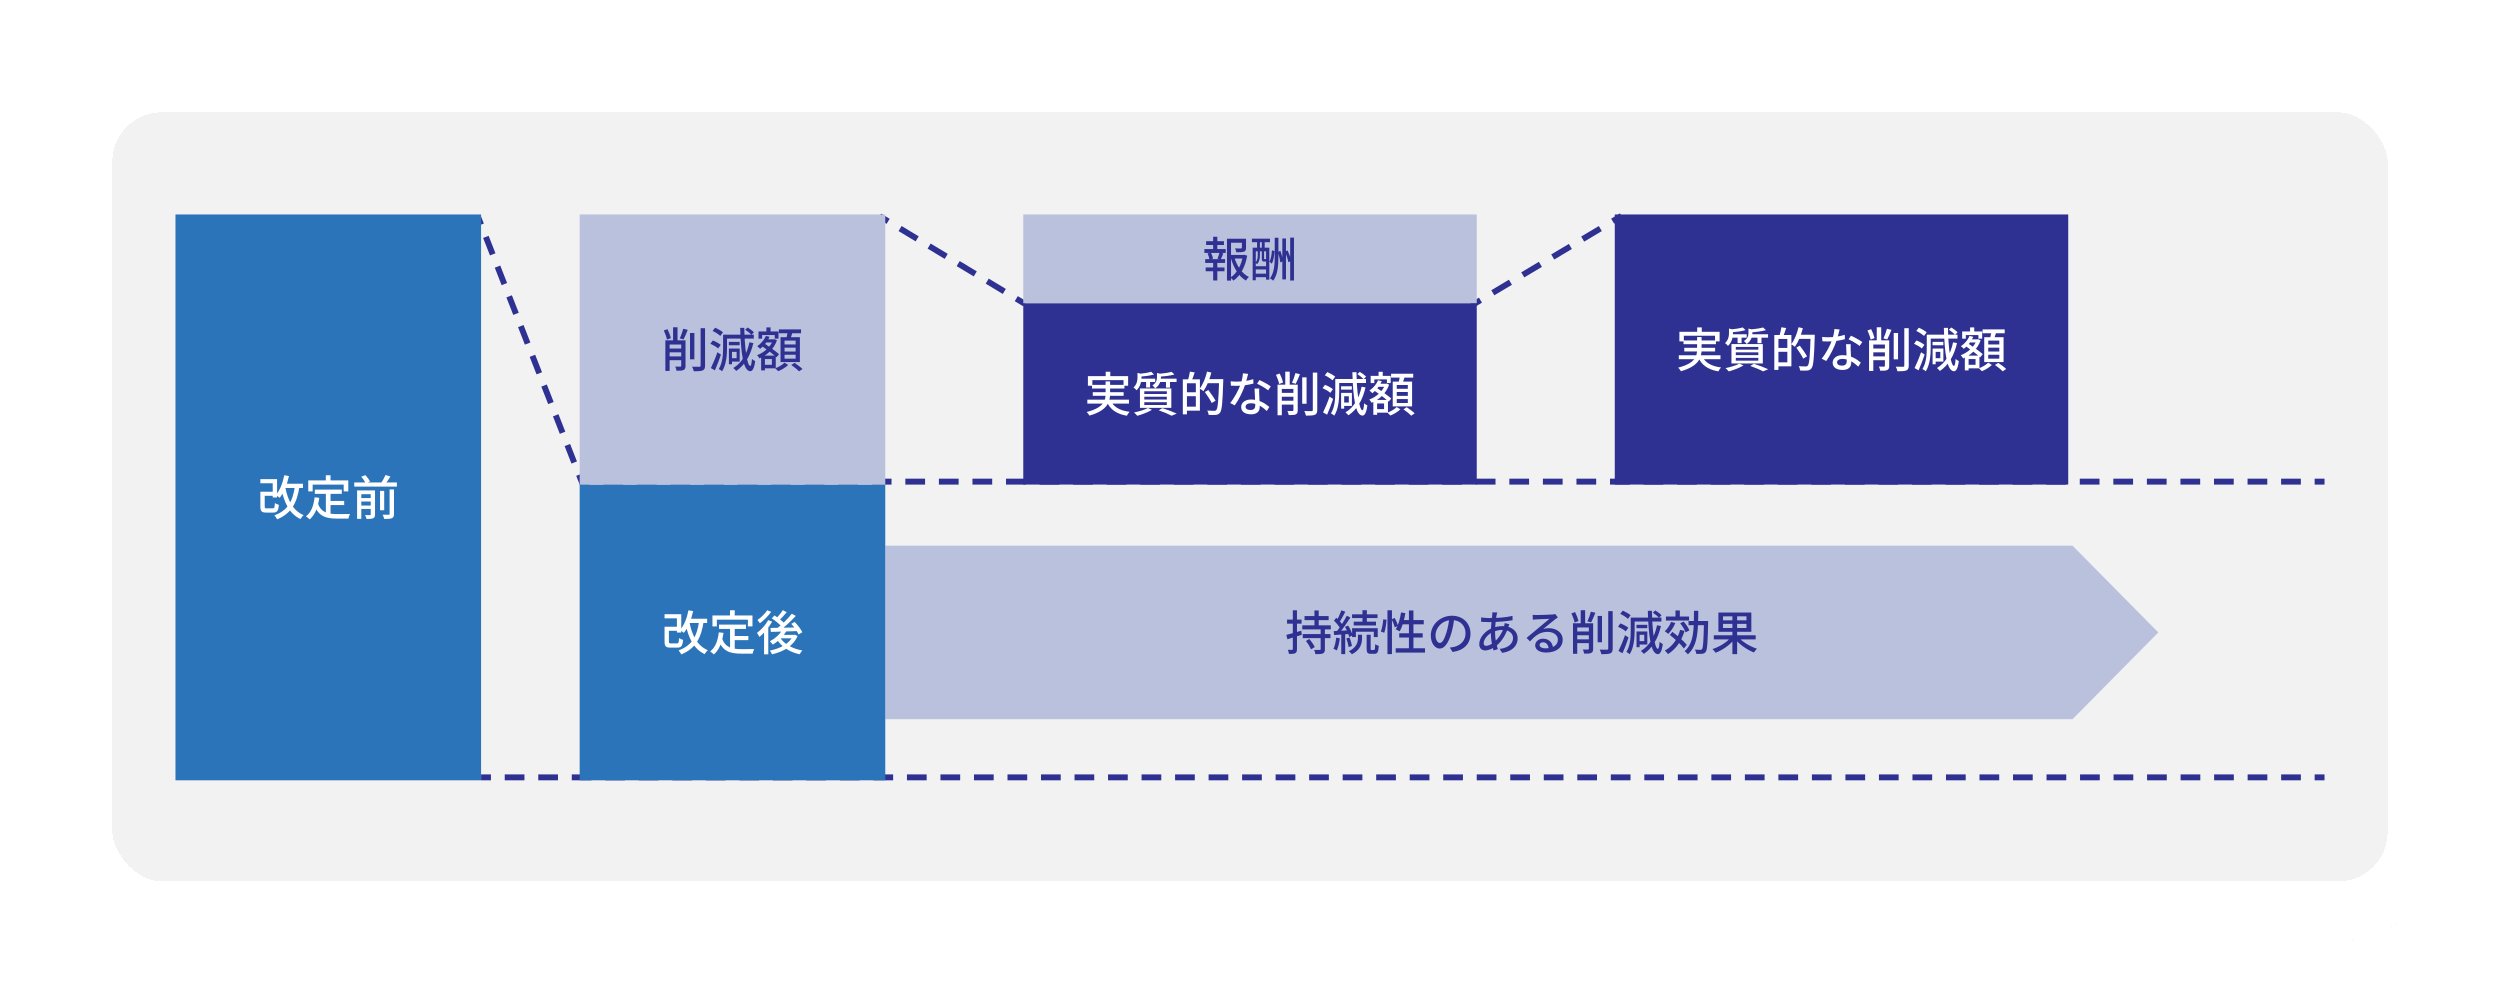 <?xml version="1.0" encoding="UTF-8"?> <svg xmlns="http://www.w3.org/2000/svg" width="1268" height="504" viewBox="0 0 1268 504" fill="none"><g filter="url(#filter0_d_2408_1590)"><rect x="27" y="27" width="1214" height="450" rx="55" fill="#F2F2F2" shape-rendering="crispEdges"></rect><rect x="42" y="42" width="1184" height="420" rx="40" stroke="white" stroke-width="30" shape-rendering="crispEdges"></rect><rect x="42" y="42" width="1184" height="420" rx="40" stroke="white" stroke-width="30" shape-rendering="crispEdges"></rect><path d="M1051.2 276.774H449.004V364.774H1051.2L1094.69 320.774L1051.2 276.774Z" fill="#BAC1DD"></path><path fill-rule="evenodd" clip-rule="evenodd" d="M249 395.774H244V392.774H249V395.774ZM266 395.774H256V392.774H266V395.774ZM283 395.774H273V392.774H283V395.774ZM300 395.774H290V392.774H300V395.774ZM317 395.774H307V392.774H317V395.774ZM334 395.774H324V392.774H334V395.774ZM351 395.774H341V392.774H351V395.774ZM368 395.774H358V392.774H368V395.774ZM385 395.774H375V392.774H385V395.774ZM402 395.774H392V392.774H402V395.774ZM419 395.774H409V392.774H419V395.774ZM436 395.774H426V392.774H436V395.774ZM453 395.774H443V392.774H453V395.774ZM470 395.774H460V392.774H470V395.774ZM487 395.774H477V392.774H487V395.774ZM504 395.774H494V392.774H504V395.774ZM521 395.774H511V392.774H521V395.774ZM538 395.774H528V392.774H538V395.774ZM555 395.774H545V392.774H555V395.774ZM572 395.774H562V392.774H572V395.774ZM589 395.774H579V392.774H589V395.774ZM606 395.774H596V392.774H606V395.774ZM623 395.774H613V392.774H623V395.774ZM640 395.774H630V392.774H640V395.774ZM657 395.774H647V392.774H657V395.774ZM674 395.774H664V392.774H674V395.774ZM691 395.774H681V392.774H691V395.774ZM708 395.774H698V392.774H708V395.774ZM725 395.774H715V392.774H725V395.774ZM742 395.774H732V392.774H742V395.774ZM759 395.774H749V392.774H759V395.774ZM776 395.774H766V392.774H776V395.774ZM793 395.774H783V392.774H793V395.774ZM810 395.774H800V392.774H810V395.774ZM827 395.774H817V392.774H827V395.774ZM844 395.774H834V392.774H844V395.774ZM861 395.774H851V392.774H861V395.774ZM878 395.774H868V392.774H878V395.774ZM895 395.774H885V392.774H895V395.774ZM912 395.774H902V392.774H912V395.774ZM929 395.774H919V392.774H929V395.774ZM946 395.774H936V392.774H946V395.774ZM963 395.774H953V392.774H963V395.774ZM980 395.774H970V392.774H980V395.774ZM997 395.774H987V392.774H997V395.774ZM1014 395.774H1004V392.774H1014V395.774ZM1031 395.774H1021V392.774H1031V395.774ZM1048 395.774H1038V392.774H1048V395.774ZM1065 395.774H1055V392.774H1065V395.774ZM1082 395.774H1072V392.774H1082V395.774ZM1099 395.774H1089V392.774H1099V395.774ZM1116 395.774H1106V392.774H1116V395.774ZM1133 395.774H1123V392.774H1133V395.774ZM1150 395.774H1140V392.774H1150V395.774ZM1167 395.774H1157V392.774H1167V395.774ZM1179 395.774H1174V392.774H1179V395.774Z" fill="#2E3192"></path><path fill-rule="evenodd" clip-rule="evenodd" d="M299.01 245.774H294.004V242.774H299.01V245.774ZM316.029 245.774H306.017V242.774H316.029V245.774ZM333.048 245.774H323.037V242.774H333.048V245.774ZM350.067 245.774H340.056V242.774H350.067V245.774ZM367.086 245.774H357.075V242.774H367.086L367.086 245.774ZM384.105 245.774H374.094V242.774H384.105V245.774ZM401.124 245.774H391.113V242.774H401.124V245.774ZM418.144 245.774H408.132L408.132 242.774H418.144V245.774ZM435.163 245.774H425.152V242.774H435.163V245.774ZM452.182 245.774H442.171V242.774H452.182L452.182 245.774ZM469.201 245.774H459.19V242.774H469.201V245.774ZM486.22 245.774H476.209L476.209 242.774H486.22V245.774ZM503.239 245.774H493.228V242.774H503.239V245.774ZM520.259 245.774H510.247V242.774H520.259L520.259 245.774ZM537.278 245.774H527.266V242.774H537.278L537.278 245.774ZM554.297 245.774H544.286L544.286 242.774H554.297V245.774ZM571.316 245.774H561.305V242.774H571.316V245.774ZM588.335 245.774H578.324V242.774H588.335V245.774ZM605.354 245.774H595.343V242.774H605.354V245.774ZM622.373 245.774H612.362V242.774H622.373L622.373 245.774ZM639.393 245.774H629.381V242.774H639.393V245.774ZM656.412 245.774H646.4V242.774H656.412V245.774ZM673.431 245.774H663.419L663.42 242.774H673.431V245.774ZM690.45 245.774H680.439V242.774H690.45L690.45 245.774ZM707.469 245.774H697.458V242.774H707.469V245.774ZM724.488 245.774H714.477V242.774H724.488V245.774ZM741.507 245.774L731.496 245.774L731.496 242.774L741.507 242.774V245.774ZM758.526 245.774H748.515V242.774H758.526L758.526 245.774ZM775.546 245.774H765.534V242.774H775.546L775.546 245.774ZM792.565 245.774H782.553L782.553 242.774H792.565V245.774ZM809.584 245.774H799.573L799.573 242.774H809.584V245.774ZM826.603 245.774H816.592V242.774H826.603V245.774ZM843.622 245.774H833.611V242.774H843.622V245.774ZM860.641 245.774H850.63V242.774H860.641V245.774ZM877.661 245.774H867.649V242.774H877.661V245.774ZM894.68 245.774H884.668V242.774H894.68V245.774ZM911.699 245.774L901.688 245.774V242.774L911.699 242.774V245.774ZM928.718 245.774H918.707V242.774H928.718V245.774ZM945.737 245.774H935.726V242.774H945.737V245.774ZM962.756 245.774H952.745V242.774H962.756V245.774ZM979.776 245.774H969.764V242.774H979.776V245.774ZM996.795 245.774H986.783V242.774H996.795V245.774ZM1013.81 245.774H1003.8V242.774H1013.81V245.774ZM1030.83 245.774H1020.82V242.774H1030.83V245.774ZM1047.85 245.774H1037.84V242.774H1047.85V245.774ZM1064.87 245.774H1054.86V242.774H1064.87V245.774ZM1081.89 245.774H1071.88V242.774H1081.89V245.774ZM1098.91 245.774H1088.9V242.774H1098.91V245.774ZM1115.93 245.774H1105.92V242.774H1115.93V245.774ZM1132.95 245.774H1122.94L1122.94 242.774H1132.95V245.774ZM1149.97 245.774H1139.96V242.774H1149.97V245.774ZM1166.99 245.774H1156.97L1156.98 242.774H1166.99V245.774ZM1179 245.774H1173.99V242.774H1179V245.774Z" fill="#2E3192"></path><path fill-rule="evenodd" clip-rule="evenodd" d="M242.604 114.478L240.867 110.042L243.661 108.948L245.397 113.384L242.604 114.478ZM248.508 129.559L245.035 120.688L247.828 119.594L251.301 128.465L248.508 129.559ZM254.412 144.64L250.939 135.769L253.732 134.675L257.205 143.547L254.412 144.64ZM260.316 159.722L256.843 150.85L259.636 149.757L263.109 158.628L260.316 159.722ZM266.22 174.803L262.747 165.932L265.541 164.838L269.014 173.709L266.22 174.803ZM272.124 189.884L268.651 181.013L271.445 179.919L274.918 188.791L272.124 189.884ZM278.028 204.966L274.555 196.094L277.349 195.001L280.822 203.872L278.028 204.966ZM283.932 220.047L280.459 211.176L283.253 210.082L286.726 218.953L283.932 220.047ZM289.836 235.128L286.363 226.257L289.157 225.163L292.63 234.035L289.836 235.128ZM294.004 245.774L292.267 241.338L295.061 240.244L296.797 244.68L294.004 245.774Z" fill="#2E3192"></path><path fill-rule="evenodd" clip-rule="evenodd" d="M449.682 113.544L445.35 110.93L446.899 108.361L451.232 110.975L449.682 113.544ZM464.414 122.432L455.748 117.204L457.298 114.635L465.964 119.863L464.414 122.432ZM479.146 131.32L470.48 126.092L472.03 123.523L480.695 128.751L479.146 131.32ZM493.877 140.208L485.212 134.979L486.761 132.411L495.427 137.639L493.877 140.208ZM508.609 149.095L499.943 143.867L501.493 141.299L510.159 146.527L508.609 149.095ZM519.008 155.369L514.675 152.755L516.225 150.186L520.558 152.801L519.008 155.369Z" fill="#2E3192"></path><path fill-rule="evenodd" clip-rule="evenodd" d="M751.657 153.518L747.187 156.188L745.648 153.612L750.119 150.942L751.657 153.518ZM766.856 144.441L757.915 149.78L756.377 147.205L765.318 141.865L766.856 144.441ZM782.055 135.364L773.114 140.703L771.576 138.127L780.516 132.788L782.055 135.364ZM797.254 126.286L788.313 131.626L786.775 129.05L795.715 123.711L797.254 126.286ZM812.453 117.209L803.512 122.549L801.974 119.973L810.914 114.634L812.453 117.209ZM823.181 110.802L818.711 113.472L817.173 110.896L821.643 108.226L823.181 110.802Z" fill="#2E3192"></path><path d="M869.242 322.214H890.482V324.302H869.242V322.214ZM878.674 311.414H881.074V331.79H878.674V311.414ZM877.954 323.174L879.85 323.99C877.594 327.038 873.73 329.726 870.13 331.07C869.77 330.518 869.074 329.678 868.57 329.198C872.122 328.07 875.986 325.694 877.954 323.174ZM881.602 323.054C883.642 325.526 887.626 327.902 891.13 329.03C890.626 329.51 889.93 330.374 889.594 330.95C886.066 329.558 882.13 326.822 879.826 323.87L881.602 323.054ZM873.922 316.43V318.518H885.802V316.43H873.922ZM873.922 312.59V314.63H885.802V312.59H873.922ZM871.57 310.67H888.274V320.438H871.57V310.67Z" fill="#2E3192"></path><path d="M844.954 312.71H856.69V314.75H844.954V312.71ZM849.802 309.614H852.01V313.526H849.802V309.614ZM847.57 315.446L849.73 315.998C848.89 318.062 847.522 320.174 846.13 321.518C845.746 321.158 844.882 320.486 844.378 320.174C845.698 318.998 846.898 317.222 847.57 315.446ZM852.154 319.478L854.41 319.958C852.85 325.262 849.994 329.27 845.986 331.766C845.674 331.31 844.906 330.374 844.426 329.966C848.29 327.83 850.882 324.206 852.154 319.478ZM852.178 316.118L853.93 315.23C855.13 316.598 856.378 318.446 856.858 319.718L854.962 320.726C854.506 319.478 853.306 317.534 852.178 316.118ZM846.946 322.046L848.242 320.486C850.834 322.406 854.074 325.166 855.514 327.062L854.074 328.934C852.682 326.966 849.538 324.062 846.946 322.046ZM856.426 314.966H865.114V317.102H856.426V314.966ZM864.25 314.966H866.362C866.362 314.966 866.362 315.734 866.362 316.022C866.146 326.078 865.93 329.51 865.162 330.566C864.682 331.262 864.178 331.502 863.41 331.598C862.69 331.694 861.49 331.67 860.338 331.646C860.29 330.998 860.05 330.11 859.69 329.486C860.866 329.582 861.922 329.606 862.402 329.606C862.786 329.606 863.026 329.534 863.266 329.222C863.818 328.502 864.058 325.046 864.25 315.446V314.966ZM859.186 309.806H861.37C861.322 319.142 861.274 327.35 856.09 331.886C855.73 331.358 854.986 330.614 854.434 330.278C859.282 326.174 859.162 318.59 859.186 309.806Z" fill="#2E3192"></path><path d="M838.306 310.742L839.53 309.614C840.682 310.262 842.05 311.294 842.722 312.062L841.426 313.334C840.802 312.566 839.458 311.486 838.306 310.742ZM830.962 320.27H835.522V326.894H830.962V325.166H833.962V321.974H830.962V320.27ZM840.442 317.126L842.434 317.51C840.946 323.942 838.162 328.67 833.77 331.646C833.458 331.262 832.69 330.518 832.258 330.158C836.602 327.542 839.194 323.078 840.442 317.126ZM827.098 313.238H829.09V319.814C829.09 323.366 828.754 328.454 826.594 331.814C826.234 331.454 825.346 330.878 824.89 330.662C826.906 327.518 827.098 323.078 827.098 319.814V313.238ZM828.322 313.238H842.674V315.254H828.322V313.238ZM830.026 316.91H835.498V318.614H830.026V316.91ZM830.05 320.27H831.61V328.262H830.05V320.27ZM821.77 311.342L823.066 309.71C824.434 310.31 826.186 311.27 827.05 312.062L825.682 313.886C824.866 313.094 823.186 312.014 821.77 311.342ZM820.642 317.846L821.89 316.19C823.282 316.718 825.034 317.654 825.898 318.398L824.578 320.246C823.762 319.478 822.034 318.47 820.642 317.846ZM820.906 330.182C821.866 328.238 823.234 325.022 824.194 322.166L826.018 323.342C825.13 325.982 823.978 328.982 822.946 331.334L820.906 330.182ZM835.762 309.782H837.85C837.994 319.958 839.242 329.03 840.898 329.102C841.306 329.126 841.57 327.83 841.738 325.502C842.098 325.958 842.986 326.486 843.37 326.654C842.842 330.782 841.81 331.79 840.898 331.79C837.226 331.694 836.098 322.286 835.762 309.782Z" fill="#2E3192"></path><path d="M810.322 312.398H812.53V325.766H810.322V312.398ZM815.698 309.974H817.954V328.91C817.954 330.35 817.594 330.998 816.754 331.382C815.866 331.742 814.426 331.814 812.218 331.814C812.098 331.166 811.738 330.134 811.378 329.486C813.058 329.534 814.57 329.534 815.05 329.534C815.506 329.51 815.698 329.366 815.698 328.91V309.974ZM798.634 324.254H807.634V326.198H798.634V324.254ZM798.634 320.27H807.634V322.214H798.634V320.27ZM801.73 309.494H803.986V317.582H801.73V309.494ZM805.858 316.118H808.042V329.054C808.042 330.182 807.826 330.806 807.058 331.166C806.314 331.526 805.234 331.55 803.482 331.526C803.386 330.95 803.122 330.014 802.834 329.438C803.938 329.486 805.066 329.462 805.402 329.462C805.738 329.438 805.858 329.342 805.858 329.03V316.118ZM797.026 311.102L798.898 310.454C799.618 311.87 800.338 313.766 800.626 314.99L798.634 315.758C798.394 314.51 797.698 312.566 797.026 311.102ZM806.89 310.238L809.17 310.79C808.498 312.518 807.706 314.414 807.034 315.662L805.138 315.134C805.762 313.814 806.506 311.75 806.89 310.238ZM797.818 316.118H806.986V318.254H799.978V331.622H797.818V316.118Z" fill="#2E3192"></path><path d="M777.37 311.846C777.97 311.918 778.714 311.942 779.266 311.942C780.538 311.942 785.986 311.798 787.306 311.678C788.146 311.606 788.578 311.534 788.842 311.438L790.138 313.166C789.658 313.502 789.13 313.814 788.65 314.198C787.402 315.11 784.474 317.606 782.746 318.998C783.73 318.71 784.69 318.614 785.626 318.614C789.658 318.614 792.61 321.062 792.61 324.422C792.61 328.262 789.562 330.974 784.162 330.974C780.874 330.974 778.642 329.51 778.642 327.326C778.642 325.55 780.25 323.942 782.602 323.942C785.842 323.942 787.546 326.174 787.666 328.694L785.458 329.03C785.362 327.11 784.306 325.766 782.602 325.766C781.594 325.766 780.874 326.39 780.874 327.134C780.874 328.166 782.05 328.838 783.73 328.838C787.81 328.838 790.162 327.206 790.162 324.398C790.162 322.118 787.954 320.486 784.954 320.486C781.09 320.486 778.834 322.286 776.002 325.31L774.274 323.534C776.146 322.022 779.146 319.502 780.538 318.326C781.882 317.222 784.666 314.918 785.866 313.862C784.618 313.91 780.466 314.078 779.194 314.15C778.618 314.198 777.97 314.246 777.442 314.318L777.37 311.846Z" fill="#2E3192"></path><path d="M759.418 310.646C759.298 311.03 759.202 311.462 759.106 311.798C758.698 313.91 758.29 317.558 758.29 320.726C758.29 324.11 758.962 326.918 759.73 329.246L757.546 329.918C756.826 327.758 756.154 324.278 756.154 321.038C756.154 317.798 756.634 314.078 756.874 311.87C756.898 311.414 756.946 310.934 756.922 310.574L759.418 310.646ZM755.362 313.478C759.73 313.478 763.666 313.19 767.146 312.374L767.17 314.582C763.786 315.182 758.914 315.542 755.314 315.542C754.186 315.542 752.314 315.446 751.258 315.398L751.21 313.166C752.05 313.31 754.138 313.478 755.362 313.478ZM765.514 316.598C765.37 316.982 765.082 317.822 764.938 318.254C763.522 322.646 761.098 325.934 758.698 327.758C757.138 328.934 755.146 329.894 753.274 329.894C751.618 329.894 750.274 328.886 750.274 326.678C750.274 323.342 753.322 319.886 756.994 318.518C758.578 317.918 760.522 317.558 762.202 317.558C766.714 317.558 769.762 320.174 769.762 323.702C769.762 327.134 767.602 330.254 761.89 331.142L760.618 329.126C765.082 328.646 767.41 326.366 767.41 323.582C767.41 321.374 765.538 319.478 762.106 319.478C760.018 319.478 758.266 320.078 757.066 320.606C754.498 321.782 752.53 324.278 752.53 326.222C752.53 327.11 752.938 327.566 753.778 327.566C754.954 327.566 756.538 326.846 758.05 325.478C760.018 323.75 761.818 321.35 762.874 317.702C762.994 317.27 763.138 316.478 763.162 316.022L765.514 316.598Z" fill="#2E3192"></path><path d="M737.65 313.382C737.338 315.854 736.858 318.662 736.066 321.326C734.602 326.222 732.634 328.958 730.234 328.958C727.858 328.958 725.698 326.294 725.698 322.286C725.698 316.934 730.402 312.302 736.426 312.302C742.186 312.302 745.834 316.334 745.834 321.374C745.834 326.414 742.618 329.87 736.762 330.686L735.346 328.454C736.186 328.358 736.882 328.238 737.482 328.118C740.554 327.398 743.314 325.142 743.314 321.278C743.314 317.462 740.794 314.51 736.378 314.51C731.17 314.51 728.098 318.758 728.098 322.07C728.098 324.83 729.298 326.102 730.306 326.102C731.386 326.102 732.514 324.518 733.642 320.822C734.338 318.542 734.866 315.806 735.106 313.31L737.65 313.382Z" fill="#2E3192"></path><path d="M703.714 309.518H705.994V331.79H703.714V309.518ZM701.602 314.102L703.258 314.342C703.138 316.358 702.706 319.166 702.106 320.942L700.378 320.342C701.002 318.734 701.434 316.07 701.602 314.102ZM705.85 314.102L707.41 313.43C708.106 314.702 708.826 316.382 709.09 317.39L707.434 318.206C707.194 317.15 706.498 315.422 705.85 314.102ZM710.602 310.622L712.81 310.982C712.234 314.51 711.226 317.99 709.93 320.246C709.474 319.934 708.442 319.43 707.89 319.19C709.258 317.126 710.122 313.862 710.602 310.622ZM710.986 314.51H722.122V316.67H710.314L710.986 314.51ZM714.61 309.638H716.89V330.062H714.61V309.638ZM709.69 321.206H721.594V323.342H709.69V321.206ZM707.89 328.814H722.77V330.998H707.89V328.814Z" fill="#2E3192"></path><path d="M691.042 309.494H693.274V316.262H691.042V309.494ZM685.762 311.606H698.674V313.478H685.762V311.606ZM686.602 315.326H697.906V317.222H686.602V315.326ZM685.786 318.614H698.794V323.126H696.802V320.414H687.706V323.126H685.786V318.614ZM693.154 321.926H695.194V328.958C695.194 329.582 695.266 329.678 695.698 329.678C695.866 329.678 696.658 329.678 696.898 329.678C697.306 329.678 697.426 329.294 697.474 326.726C697.882 327.086 698.746 327.398 699.322 327.566C699.13 330.782 698.602 331.622 697.114 331.622C696.778 331.622 695.698 331.622 695.362 331.622C693.562 331.622 693.154 330.998 693.154 328.958V321.926ZM688.762 321.95H690.826V323.654C690.826 326.078 690.25 329.558 685.69 331.838C685.354 331.382 684.634 330.71 684.13 330.302C688.282 328.31 688.762 325.43 688.762 323.582V321.95ZM680.362 309.542L682.354 310.262C681.418 312.062 680.29 314.222 679.378 315.566L677.842 314.918C678.706 313.502 679.786 311.174 680.362 309.542ZM683.074 312.326L684.946 313.19C683.242 315.854 680.914 319.238 679.09 321.302L677.746 320.558C679.546 318.422 681.778 314.87 683.074 312.326ZM676.594 314.798L677.746 313.31C679.018 314.462 680.482 316.046 681.082 317.174L679.834 318.878C679.258 317.726 677.842 316.022 676.594 314.798ZM682.186 317.918L683.794 317.27C684.778 318.854 685.738 320.942 686.05 322.286L684.298 323.078C684.01 321.71 683.122 319.55 682.186 317.918ZM676.45 320.102C678.562 320.006 681.61 319.838 684.61 319.67L684.634 321.542C681.802 321.758 678.898 321.95 676.69 322.094L676.45 320.102ZM682.834 323.822L684.442 323.342C685.066 324.71 685.546 326.486 685.714 327.638L683.986 328.19C683.866 327.014 683.386 325.214 682.834 323.822ZM677.722 323.414L679.57 323.726C679.282 326.03 678.754 328.358 678.034 329.894C677.65 329.654 676.786 329.27 676.33 329.078C677.074 327.638 677.482 325.478 677.722 323.414ZM680.29 321.062H682.282V331.79H680.29V321.062Z" fill="#2E3192"></path><path d="M661.666 312.47H673.882V314.534H661.666V312.47ZM660.754 321.59H674.818V323.654H660.754V321.59ZM660.514 317.174H674.986V319.238H660.514V317.174ZM666.682 309.638H668.842V318.254H666.682V309.638ZM669.826 318.854H671.986V329.27C671.986 330.494 671.746 331.094 670.93 331.43C670.162 331.766 668.938 331.79 667.162 331.79C667.09 331.166 666.778 330.254 666.514 329.63C667.738 329.678 669.01 329.678 669.346 329.654C669.73 329.654 669.826 329.558 669.826 329.222V318.854ZM662.338 325.094L664.114 324.086C665.146 325.334 666.346 327.038 666.85 328.19L664.93 329.342C664.498 328.19 663.37 326.39 662.338 325.094ZM652.426 322.022C654.346 321.542 657.226 320.726 659.986 319.886L660.274 321.95C657.754 322.766 655.066 323.582 652.978 324.23L652.426 322.022ZM652.786 314.246H660.154V316.334H652.786V314.246ZM655.714 309.542H657.826V329.198C657.826 330.326 657.586 330.926 656.938 331.286C656.29 331.622 655.306 331.718 653.794 331.694C653.722 331.142 653.458 330.206 653.17 329.582C654.13 329.63 655.018 329.63 655.306 329.606C655.594 329.606 655.714 329.51 655.714 329.174V309.542Z" fill="#2E3192"></path><path d="M294.004 245.774H449.004V395.774H294.004V245.774Z" fill="#2C74BA"></path><path d="M294.004 108.774H449.004V245.774H294.004V108.774Z" fill="#BAC1DD"></path><path d="M519.008 153.774H749.008V245.774H519.008V153.774Z" fill="#2E3192"></path><path d="M819.012 108.774H1049.01V245.774H819.012V108.774Z" fill="#2E3192"></path><path d="M519.008 108.774H749.008V153.774H519.008V108.774Z" fill="#BAC1DD"></path><path d="M396.824 319.382L398.864 320.03C397.28 322.862 394.616 325.382 391.976 326.966C391.688 326.534 390.944 325.67 390.488 325.262C393.032 323.942 395.48 321.782 396.824 319.382ZM397.04 309.47L399.032 310.502C397.784 311.99 396.32 313.622 395.144 314.678L393.56 313.766C394.712 312.638 396.2 310.814 397.04 309.47ZM401.6 311.294L403.64 312.398C401.168 315.062 397.832 318.158 395.168 320.102L393.632 319.118C396.272 317.102 399.632 313.814 401.6 311.294ZM391.448 313.622L392.816 312.158C394.616 313.31 396.872 314.99 397.904 316.214L396.464 317.846C395.456 316.622 393.272 314.822 391.448 313.622ZM401.336 316.406L403.088 315.446C404.576 317.006 406.232 319.19 406.952 320.678L405.032 321.782C404.384 320.318 402.8 318.038 401.336 316.406ZM390.776 318.494C394.232 318.446 399.68 318.35 404.816 318.23L404.744 320.078C399.776 320.246 394.544 320.414 390.968 320.51L390.776 318.494ZM395.576 323.222C397.592 326.606 401.792 329.006 406.952 329.918C406.472 330.398 405.872 331.262 405.584 331.862C400.256 330.686 396.104 327.95 393.752 323.822L395.576 323.222ZM396.152 321.998H403.016V323.75H394.616L396.152 321.998ZM402.272 321.998H402.704L403.088 321.902L404.528 322.574C402.32 327.83 397.16 330.614 391.544 331.886C391.352 331.334 390.848 330.422 390.44 329.966C395.624 329.006 400.52 326.462 402.272 322.334V321.998ZM389.624 314.534L391.64 315.278C390.032 318.182 387.536 321.158 385.184 323.078C384.968 322.598 384.32 321.494 383.936 321.014C386.072 319.43 388.28 317.006 389.624 314.534ZM389.12 309.518L391.136 310.334C389.696 312.374 387.44 314.654 385.424 316.118C385.136 315.662 384.56 314.87 384.2 314.462C386 313.214 388.088 311.174 389.12 309.518ZM387.536 319.31L389.432 317.414L389.672 317.534V331.862H387.536V319.31Z" fill="white"></path><path d="M364.688 316.814H378.368V318.998H364.688V316.814ZM371.48 322.574H379.568V324.686H371.48V322.574ZM370.28 318.014H372.656V329.918L370.28 329.63V318.014ZM364.568 320.726L366.944 320.99C366.296 325.838 364.784 329.582 362.072 331.934C361.688 331.526 360.728 330.734 360.2 330.398C362.84 328.382 364.088 324.998 364.568 320.726ZM366.224 323.798C367.856 328.478 371.432 329.246 376.04 329.246C377.096 329.246 381.176 329.246 382.544 329.198C382.208 329.75 381.824 330.83 381.728 331.526H375.92C370.28 331.526 366.44 330.398 364.376 324.446L366.224 323.798ZM370.256 309.542H372.656V313.646H370.256V309.542ZM361.352 312.158H381.656V317.726H379.328V314.294H363.584V317.726H361.352V312.158Z" fill="white"></path><path d="M338.288 317.894H344.168V319.958H338.288V317.894ZM337.064 311.51H345.536V320.822H343.328V313.622H337.064V311.51ZM337.064 317.894H339.272V325.43C339.272 326.222 339.44 326.342 340.376 326.342C340.784 326.342 342.8 326.342 343.352 326.342C344.168 326.342 344.312 325.958 344.408 323.654C344.864 324.014 345.824 324.374 346.448 324.542C346.184 327.662 345.536 328.478 343.544 328.478C343.016 328.478 340.592 328.478 340.088 328.478C337.736 328.478 337.064 327.83 337.064 325.454V317.894ZM348.752 313.838H358.664V315.998H348.752V313.838ZM349.184 309.542L351.56 309.95C350.6 314.342 348.992 318.398 346.856 320.99C346.424 320.606 345.416 319.886 344.864 319.55C346.976 317.246 348.416 313.502 349.184 309.542ZM354.632 314.726L356.936 314.99C355.64 323.894 352.616 328.982 345.56 331.91C345.32 331.382 344.624 330.374 344.168 329.87C350.864 327.47 353.576 322.838 354.632 314.726ZM349.712 315.662C350.96 322.262 353.672 327.566 359 329.774C358.472 330.23 357.752 331.142 357.416 331.766C351.8 329.126 349.088 323.486 347.624 316.022L349.712 315.662Z" fill="white"></path><path d="M387.704 172.114H392.456V173.698H387.704V172.114ZM388.712 166.066H390.824V169.57H388.712V166.066ZM387.104 180.346H393.464V186.802H387.104V185.026H391.496V182.122H387.104V180.346ZM384.704 168.13H394.856V171.778H392.936V169.93H386.552V171.778H384.704V168.13ZM386.048 180.346H387.968V187.882H386.048V180.346ZM392.072 172.114H392.432L392.768 172.018L394.064 172.618C392.504 177.106 388.976 180.178 385.184 181.786C384.92 181.306 384.392 180.538 383.984 180.154C387.464 178.882 390.824 176.002 392.072 172.45V172.114ZM388.472 170.362L390.344 170.842C389.288 173.29 387.44 175.498 385.544 176.938C385.232 176.578 384.488 175.882 384.056 175.594C385.928 174.37 387.584 172.45 388.472 170.362ZM386.288 175.426L387.512 174.058C389.984 175.69 393.44 178.114 395.144 179.626L393.824 181.234C392.192 179.65 388.808 177.154 386.288 175.426ZM395.048 167.074H406.28V169.018H395.048V167.074ZM397.928 176.338V178.282H403.544V176.338H397.928ZM397.928 179.914V181.906H403.544V179.914H397.928ZM397.928 172.762V174.706H403.544V172.762H397.928ZM395.888 171.034H405.704V183.634H395.888V171.034ZM399.56 168.058L402.032 168.37C401.6 169.786 401.072 171.322 400.664 172.33L398.768 171.946C399.056 170.842 399.392 169.21 399.56 168.058ZM397.88 183.946L399.776 185.098C398.528 186.322 396.464 187.57 394.712 188.266C394.352 187.858 393.704 187.21 393.224 186.802C394.976 186.154 396.944 184.954 397.88 183.946ZM401.336 185.122L402.992 184.042C404.36 184.93 406.136 186.25 407.024 187.162L405.248 188.338C404.432 187.45 402.704 186.058 401.336 185.122Z" fill="#2E3192"></path><path d="M377.96 167.242L379.184 166.114C380.336 166.762 381.704 167.794 382.376 168.562L381.08 169.834C380.456 169.066 379.112 167.986 377.96 167.242ZM370.616 176.77H375.176V183.394H370.616V181.666H373.616V178.474H370.616V176.77ZM380.096 173.626L382.088 174.01C380.6 180.442 377.816 185.17 373.424 188.146C373.112 187.762 372.344 187.018 371.912 186.658C376.256 184.042 378.848 179.578 380.096 173.626ZM366.752 169.738H368.744V176.314C368.744 179.866 368.408 184.954 366.248 188.314C365.888 187.954 365 187.378 364.544 187.162C366.56 184.018 366.752 179.578 366.752 176.314V169.738ZM367.976 169.738H382.328V171.754H367.976V169.738ZM369.68 173.41H375.152V175.114H369.68V173.41ZM369.704 176.77H371.264V184.762H369.704V176.77ZM361.424 167.842L362.72 166.21C364.088 166.81 365.84 167.77 366.704 168.562L365.336 170.386C364.52 169.594 362.84 168.514 361.424 167.842ZM360.296 174.346L361.544 172.69C362.936 173.218 364.688 174.154 365.552 174.898L364.232 176.746C363.416 175.978 361.688 174.97 360.296 174.346ZM360.56 186.682C361.52 184.738 362.888 181.522 363.848 178.666L365.672 179.842C364.784 182.482 363.632 185.482 362.6 187.834L360.56 186.682ZM375.416 166.282H377.504C377.648 176.458 378.896 185.53 380.552 185.602C380.96 185.626 381.224 184.33 381.392 182.002C381.752 182.458 382.64 182.986 383.024 183.154C382.496 187.282 381.464 188.29 380.552 188.29C376.88 188.194 375.752 178.786 375.416 166.282Z" fill="#2E3192"></path><path d="M349.976 168.898H352.184V182.266H349.976V168.898ZM355.352 166.474H357.608V185.41C357.608 186.85 357.248 187.498 356.408 187.882C355.52 188.242 354.08 188.314 351.872 188.314C351.752 187.666 351.392 186.634 351.032 185.986C352.712 186.034 354.224 186.034 354.704 186.034C355.16 186.01 355.352 185.866 355.352 185.41V166.474ZM338.288 180.754H347.288V182.698H338.288V180.754ZM338.288 176.77H347.288V178.714H338.288V176.77ZM341.384 165.994H343.64V174.082H341.384V165.994ZM345.512 172.618H347.696V185.554C347.696 186.682 347.48 187.306 346.712 187.666C345.968 188.026 344.888 188.05 343.136 188.026C343.04 187.45 342.776 186.514 342.488 185.938C343.592 185.986 344.72 185.962 345.056 185.962C345.392 185.938 345.512 185.842 345.512 185.53V172.618ZM336.68 167.602L338.552 166.954C339.272 168.37 339.992 170.266 340.28 171.49L338.288 172.258C338.048 171.01 337.352 169.066 336.68 167.602ZM346.544 166.738L348.824 167.29C348.152 169.018 347.36 170.914 346.688 172.162L344.792 171.634C345.416 170.314 346.16 168.25 346.544 166.738ZM337.472 172.618H346.64V174.754H339.632V188.122H337.472V172.618Z" fill="#2E3192"></path><path d="M698.208 194.614H702.96V196.198H698.208V194.614ZM699.216 188.566H701.328V192.07H699.216V188.566ZM697.608 202.846H703.968V209.302H697.608V207.526H702V204.622H697.608V202.846ZM695.208 190.63H705.36V194.278H703.44V192.43H697.056V194.278H695.208V190.63ZM696.552 202.846H698.472V210.382H696.552V202.846ZM702.576 194.614H702.936L703.272 194.518L704.568 195.118C703.008 199.606 699.48 202.678 695.688 204.286C695.424 203.806 694.896 203.038 694.488 202.654C697.968 201.382 701.328 198.502 702.576 194.95V194.614ZM698.976 192.862L700.848 193.342C699.792 195.79 697.944 197.998 696.048 199.438C695.736 199.078 694.992 198.382 694.56 198.094C696.432 196.87 698.088 194.95 698.976 192.862ZM696.792 197.926L698.016 196.558C700.488 198.19 703.944 200.614 705.648 202.126L704.328 203.734C702.696 202.15 699.312 199.654 696.792 197.926ZM705.552 189.574H716.784V191.518H705.552V189.574ZM708.432 198.838V200.782H714.048V198.838H708.432ZM708.432 202.414V204.406H714.048V202.414H708.432ZM708.432 195.262V197.206H714.048V195.262H708.432ZM706.392 193.534H716.208V206.134H706.392V193.534ZM710.064 190.558L712.536 190.87C712.104 192.286 711.576 193.822 711.168 194.83L709.272 194.446C709.56 193.342 709.896 191.71 710.064 190.558ZM708.384 206.446L710.28 207.598C709.032 208.822 706.968 210.07 705.216 210.766C704.856 210.358 704.208 209.71 703.728 209.302C705.48 208.654 707.448 207.454 708.384 206.446ZM711.84 207.622L713.496 206.542C714.864 207.43 716.64 208.75 717.528 209.662L715.752 210.838C714.936 209.95 713.208 208.558 711.84 207.622Z" fill="white"></path><path d="M688.464 189.742L689.688 188.614C690.84 189.262 692.208 190.294 692.88 191.062L691.584 192.334C690.96 191.566 689.616 190.486 688.464 189.742ZM681.12 199.27H685.68V205.894H681.12V204.166H684.12V200.974H681.12V199.27ZM690.6 196.126L692.592 196.51C691.104 202.942 688.32 207.67 683.928 210.646C683.616 210.262 682.848 209.518 682.416 209.158C686.76 206.542 689.352 202.078 690.6 196.126ZM677.256 192.238H679.248V198.814C679.248 202.366 678.912 207.454 676.752 210.814C676.392 210.454 675.504 209.878 675.048 209.662C677.064 206.518 677.256 202.078 677.256 198.814V192.238ZM678.48 192.238H692.832V194.254H678.48V192.238ZM680.184 195.91H685.656V197.614H680.184V195.91ZM680.208 199.27H681.768V207.262H680.208V199.27ZM671.928 190.342L673.224 188.71C674.592 189.31 676.344 190.27 677.208 191.062L675.84 192.886C675.024 192.094 673.344 191.014 671.928 190.342ZM670.8 196.846L672.048 195.19C673.44 195.718 675.192 196.654 676.056 197.398L674.736 199.246C673.92 198.478 672.192 197.47 670.8 196.846ZM671.064 209.182C672.024 207.238 673.392 204.022 674.352 201.166L676.176 202.342C675.288 204.982 674.136 207.982 673.104 210.334L671.064 209.182ZM685.92 188.782H688.008C688.152 198.958 689.4 208.03 691.056 208.102C691.464 208.126 691.728 206.83 691.896 204.502C692.256 204.958 693.144 205.486 693.528 205.654C693 209.782 691.968 210.79 691.056 210.79C687.384 210.694 686.256 201.286 685.92 188.782Z" fill="white"></path><path d="M660.48 191.398H662.688V204.766H660.48V191.398ZM665.856 188.974H668.112V207.91C668.112 209.35 667.752 209.998 666.912 210.382C666.024 210.742 664.584 210.814 662.376 210.814C662.256 210.166 661.896 209.134 661.536 208.486C663.216 208.534 664.728 208.534 665.208 208.534C665.664 208.51 665.856 208.366 665.856 207.91V188.974ZM648.792 203.254H657.792V205.198H648.792V203.254ZM648.792 199.27H657.792V201.214H648.792V199.27ZM651.888 188.494H654.144V196.582H651.888V188.494ZM656.016 195.118H658.2V208.054C658.2 209.182 657.984 209.806 657.216 210.166C656.472 210.526 655.392 210.55 653.64 210.526C653.544 209.95 653.28 209.014 652.992 208.438C654.096 208.486 655.224 208.462 655.56 208.462C655.896 208.438 656.016 208.342 656.016 208.03V195.118ZM647.184 190.102L649.056 189.454C649.776 190.87 650.496 192.766 650.784 193.99L648.792 194.758C648.552 193.51 647.856 191.566 647.184 190.102ZM657.048 189.238L659.328 189.79C658.656 191.518 657.864 193.414 657.192 194.662L655.296 194.134C655.92 192.814 656.664 190.75 657.048 189.238ZM647.976 195.118H657.144V197.254H650.136V210.622H647.976V195.118Z" fill="white"></path><path d="M624.168 193.39C625.128 193.51 626.256 193.558 627.216 193.558C629.976 193.558 633.096 193.15 635.664 192.31L635.736 194.542C633.504 195.142 630.216 195.718 627.24 195.694C626.304 195.694 625.296 195.67 624.336 195.622L624.168 193.39ZM633.048 189.622C632.736 190.822 632.184 193.126 631.584 194.974C630.456 198.43 628.272 202.846 626.256 205.606L623.952 204.406C626.088 201.838 628.296 197.614 629.256 194.878C629.808 193.27 630.336 191.11 630.408 189.358L633.048 189.622ZM638.688 197.062C638.616 198.046 638.64 198.91 638.664 199.846C638.712 201.358 638.928 204.958 638.928 206.446C638.928 208.51 637.704 210.142 634.536 210.142C631.752 210.142 629.52 208.966 629.52 206.47C629.52 204.19 631.56 202.63 634.536 202.63C638.64 202.63 641.808 204.67 643.8 206.422L642.528 208.462C640.728 206.83 637.992 204.526 634.416 204.526C632.808 204.526 631.752 205.27 631.752 206.254C631.752 207.262 632.592 207.958 634.224 207.958C636.072 207.958 636.672 206.974 636.672 205.654C636.672 203.998 636.408 199.654 636.312 197.062H638.688ZM643.2 197.974C641.856 196.87 639.192 195.358 637.584 194.614L638.808 192.766C640.536 193.51 643.368 195.094 644.544 195.982L643.2 197.974Z" fill="white"></path><path d="M601.272 192.406H608.592V208.294H601.272V206.278H606.528V194.398H601.272V192.406ZM599.928 192.406H602.016V210.142H599.928V192.406ZM601.152 198.958H607.56V200.95H601.152V198.958ZM603.504 188.494L605.952 188.878C605.448 190.438 604.848 192.118 604.368 193.222L602.544 192.79C602.928 191.59 603.336 189.766 603.504 188.494ZM611.904 192.286H619.128V194.374H611.904V192.286ZM618.336 192.286H620.448C620.448 192.286 620.448 193.078 620.424 193.366C620.088 204.286 619.776 208.054 618.792 209.278C618.216 210.07 617.616 210.31 616.704 210.43C615.84 210.526 614.4 210.478 613.032 210.43C612.984 209.782 612.696 208.822 612.288 208.222C613.848 208.342 615.288 208.366 615.864 208.366C616.344 208.366 616.632 208.294 616.896 207.958C617.688 207.118 618.048 203.062 618.336 192.742V192.286ZM612.216 188.47L614.4 188.974C613.488 192.55 612 196.126 610.368 198.406C609.96 198.046 609.024 197.398 608.496 197.11C610.128 195.022 611.448 191.734 612.216 188.47ZM611.088 198.814L612.864 197.806C614.136 199.486 615.768 201.814 616.536 203.23L614.592 204.406C613.896 202.942 612.336 200.566 611.088 198.814Z" fill="white"></path><path d="M583.896 188.566L585.336 189.934C583.344 190.534 580.464 190.894 578.088 191.062C578.016 190.678 577.776 190.03 577.56 189.646C579.792 189.43 582.408 189.022 583.896 188.566ZM594.24 188.59L595.68 189.958C593.544 190.558 590.472 190.918 587.904 191.086C587.832 190.678 587.592 190.054 587.4 189.646C589.8 189.454 592.632 189.046 594.24 188.59ZM576.936 189.118L579.456 189.79C579.432 189.958 579.312 190.054 578.952 190.126V191.518C578.952 193.342 578.496 196.03 576.432 197.95C576.12 197.494 575.4 196.798 574.92 196.51C576.672 194.926 576.936 192.982 576.936 191.422V189.118ZM586.824 189.166L589.32 189.766C589.296 189.958 589.176 190.054 588.816 190.102V191.422C588.816 193.078 588.288 195.382 585.888 196.99C585.624 196.51 584.952 195.79 584.496 195.478C586.464 194.206 586.824 192.694 586.824 191.326V189.166ZM577.848 192.046H585.912V193.75H577.848V192.046ZM587.688 192.046H596.76V193.75H587.688V192.046ZM581.304 192.646H583.32V196.534H581.304V192.646ZM591.384 192.646H593.424V196.582H591.384V192.646ZM580.392 201.214V202.63H591.816V201.214H580.392ZM580.392 203.998V205.414H591.816V203.998H580.392ZM580.392 198.454V199.846H591.816V198.454H580.392ZM578.184 197.014H594.096V206.854H578.184V197.014ZM587.712 208.102L589.584 206.998C592.176 207.838 595.104 208.966 596.832 209.782L594.24 210.862C592.8 210.07 590.256 208.99 587.712 208.102ZM582.216 206.926L584.28 207.862C582.336 209.062 579.264 210.214 576.84 210.886C576.456 210.43 575.664 209.59 575.16 209.206C577.656 208.702 580.536 207.862 582.216 206.926Z" fill="white"></path><path d="M560.808 188.542H563.136V192.19H560.808V188.542ZM551.784 190.774H572.184V195.646H569.856V192.79H554.04V195.646H551.784V190.774ZM553.872 195.19H570.312V197.062H553.872V195.19ZM551.496 202.702H572.616V204.694H551.496V202.702ZM554.256 198.91H569.904V200.758H554.256V198.91ZM563.304 203.134C564.768 206.398 568.032 208.27 572.928 208.87C572.448 209.35 571.848 210.262 571.56 210.862C566.304 209.974 563.04 207.694 561.264 203.59L563.304 203.134ZM560.76 193.462H563.04V199.75C563.04 203.902 561.624 208.198 552.576 210.79C552.312 210.31 551.664 209.446 551.16 208.966C559.896 206.734 560.76 203.086 560.76 199.726V193.462Z" fill="white"></path><path d="M650.4 120.954H652.248V141.714H650.4V120.954ZM654.384 120.522H656.304V142.29H654.384V120.522ZM646.536 120.57H648.408V130.146C648.408 134.682 648.12 139.002 645.792 142.386C645.432 142.002 644.664 141.474 644.16 141.21C646.272 138.138 646.536 134.274 646.536 130.146V120.57ZM645.12 126.954L646.44 127.314C646.296 129.474 645.984 132.114 645.072 133.746L643.896 132.738C644.64 131.394 644.976 129.018 645.12 126.954ZM648.096 127.842L649.392 127.218C650.04 128.874 650.592 131.034 650.76 132.474L649.368 133.122C649.224 131.682 648.72 129.498 648.096 127.842ZM651.72 127.674L653.064 127.002C653.856 128.682 654.648 130.866 654.912 132.306L653.472 133.026C653.232 131.586 652.488 129.354 651.72 127.674ZM635.352 125.61H643.8V141.834H642.144V127.482H636.936V142.146H635.352V125.61ZM635.928 135.018H643.008V136.674H635.928V135.018ZM635.952 138.81H642.96V140.586H635.952V138.81ZM634.968 121.05H644.136V122.85H634.968V121.05ZM637.584 121.626H639.048V127.146H637.584V121.626ZM639.984 121.65H641.448V127.17H639.984V121.65ZM637.92 127.122H639.048V129.498C639.048 130.866 638.784 132.714 637.584 133.986C637.392 133.746 636.936 133.362 636.696 133.242C637.776 132.09 637.92 130.674 637.92 129.498V127.122ZM639.984 127.122H641.136V131.106C641.136 131.418 641.16 131.442 641.4 131.442C641.472 131.442 641.856 131.442 641.976 131.442C642.24 131.442 642.288 131.442 642.336 131.394C642.576 131.586 643.032 131.754 643.392 131.826C643.272 132.402 642.912 132.666 642.192 132.666C642.024 132.666 641.448 132.666 641.28 132.666C640.272 132.666 639.984 132.402 639.984 131.154V127.122Z" fill="#2E3192"></path><path d="M623.448 129.306H631.08V131.13H623.448V129.306ZM622.32 121.098H631.008V123.114H624.384V142.314H622.32V121.098ZM629.88 121.098H631.992V125.682C631.992 126.714 631.776 127.314 630.96 127.626C630.12 127.938 628.896 127.962 627.072 127.962C626.976 127.362 626.688 126.546 626.4 125.994C627.768 126.042 629.04 126.042 629.4 126.018C629.784 125.994 629.88 125.922 629.88 125.658V121.098ZM626.088 130.602C627.336 134.85 629.928 138.762 633.432 140.49C632.928 140.922 632.256 141.738 631.92 142.314C628.272 140.202 625.752 135.93 624.336 131.034L626.088 130.602ZM630.408 129.306H630.792L631.176 129.21L632.568 129.714C631.656 135.018 629.352 139.722 625.608 142.338C625.272 141.834 624.6 141.186 624.096 140.802C627.576 138.474 629.712 134.13 630.408 129.762V129.306ZM611.736 122.346H620.784V124.266H611.736V122.346ZM611.52 135.642H621.072V137.586H611.52V135.642ZM610.872 126.33H621.696V128.274H610.872V126.33ZM611.28 131.418H621.36V133.362H611.28V131.418ZM615.312 120.066H617.424V127.05H615.312V120.066ZM615.312 132.234H617.424V142.242H615.312V132.234ZM618.552 128.058L620.472 128.538C619.992 129.666 619.536 130.842 619.128 131.634L617.472 131.178C617.856 130.314 618.336 128.97 618.552 128.058ZM612.48 128.538L614.184 128.106C614.688 129.066 615.144 130.386 615.24 131.178L613.464 131.682C613.344 130.866 612.936 129.546 612.48 128.538Z" fill="#2E3192"></path><path d="M998.212 172.114H1002.96V173.698H998.212V172.114ZM999.22 166.066H1001.33V169.57H999.22V166.066ZM997.612 180.346H1003.97V186.802H997.612V185.026H1002V182.122H997.612V180.346ZM995.212 168.13H1005.36V171.778H1003.44V169.93H997.06V171.778H995.212V168.13ZM996.556 180.346H998.476V187.882H996.556V180.346ZM1002.58 172.114H1002.94L1003.28 172.018L1004.57 172.618C1003.01 177.106 999.484 180.178 995.692 181.786C995.428 181.306 994.9 180.538 994.492 180.154C997.972 178.882 1001.33 176.002 1002.58 172.45V172.114ZM998.98 170.362L1000.85 170.842C999.796 173.29 997.948 175.498 996.052 176.938C995.74 176.578 994.996 175.882 994.564 175.594C996.436 174.37 998.092 172.45 998.98 170.362ZM996.796 175.426L998.02 174.058C1000.49 175.69 1003.95 178.114 1005.65 179.626L1004.33 181.234C1002.7 179.65 999.316 177.154 996.796 175.426ZM1005.56 167.074H1016.79V169.018H1005.56V167.074ZM1008.44 176.338V178.282H1014.05V176.338H1008.44ZM1008.44 179.914V181.906H1014.05V179.914H1008.44ZM1008.44 172.762V174.706H1014.05V172.762H1008.44ZM1006.4 171.034H1016.21V183.634H1006.4V171.034ZM1010.07 168.058L1012.54 168.37C1012.11 169.786 1011.58 171.322 1011.17 172.33L1009.28 171.946C1009.56 170.842 1009.9 169.21 1010.07 168.058ZM1008.39 183.946L1010.28 185.098C1009.04 186.322 1006.97 187.57 1005.22 188.266C1004.86 187.858 1004.21 187.21 1003.73 186.802C1005.48 186.154 1007.45 184.954 1008.39 183.946ZM1011.84 185.122L1013.5 184.042C1014.87 184.93 1016.64 186.25 1017.53 187.162L1015.76 188.338C1014.94 187.45 1013.21 186.058 1011.84 185.122Z" fill="white"></path><path d="M988.468 167.242L989.692 166.114C990.844 166.762 992.212 167.794 992.884 168.562L991.588 169.834C990.964 169.066 989.62 167.986 988.468 167.242ZM981.124 176.77H985.684V183.394H981.124V181.666H984.124V178.474H981.124V176.77ZM990.604 173.626L992.596 174.01C991.108 180.442 988.324 185.17 983.932 188.146C983.62 187.762 982.852 187.018 982.42 186.658C986.764 184.042 989.356 179.578 990.604 173.626ZM977.26 169.738H979.252V176.314C979.252 179.866 978.916 184.954 976.756 188.314C976.396 187.954 975.508 187.378 975.052 187.162C977.068 184.018 977.26 179.578 977.26 176.314V169.738ZM978.484 169.738H992.836V171.754H978.484V169.738ZM980.188 173.41H985.66V175.114H980.188V173.41ZM980.212 176.77H981.772V184.762H980.212V176.77ZM971.932 167.842L973.228 166.21C974.596 166.81 976.348 167.77 977.212 168.562L975.844 170.386C975.028 169.594 973.348 168.514 971.932 167.842ZM970.804 174.346L972.052 172.69C973.444 173.218 975.196 174.154 976.06 174.898L974.74 176.746C973.924 175.978 972.196 174.97 970.804 174.346ZM971.068 186.682C972.028 184.738 973.396 181.522 974.356 178.666L976.18 179.842C975.292 182.482 974.14 185.482 973.108 187.834L971.068 186.682ZM985.924 166.282H988.012C988.156 176.458 989.404 185.53 991.06 185.602C991.468 185.626 991.732 184.33 991.9 182.002C992.26 182.458 993.148 182.986 993.532 183.154C993.004 187.282 991.972 188.29 991.06 188.29C987.388 188.194 986.26 178.786 985.924 166.282Z" fill="white"></path><path d="M960.484 168.898H962.692V182.266H960.484V168.898ZM965.86 166.474H968.116V185.41C968.116 186.85 967.756 187.498 966.916 187.882C966.028 188.242 964.588 188.314 962.38 188.314C962.26 187.666 961.9 186.634 961.54 185.986C963.22 186.034 964.732 186.034 965.212 186.034C965.668 186.01 965.86 185.866 965.86 185.41V166.474ZM948.796 180.754H957.796V182.698H948.796V180.754ZM948.796 176.77H957.796V178.714H948.796V176.77ZM951.892 165.994H954.148V174.082H951.892V165.994ZM956.02 172.618H958.204V185.554C958.204 186.682 957.988 187.306 957.22 187.666C956.476 188.026 955.396 188.05 953.644 188.026C953.548 187.45 953.284 186.514 952.996 185.938C954.1 185.986 955.228 185.962 955.564 185.962C955.9 185.938 956.02 185.842 956.02 185.53V172.618ZM947.188 167.602L949.06 166.954C949.78 168.37 950.5 170.266 950.788 171.49L948.796 172.258C948.556 171.01 947.86 169.066 947.188 167.602ZM957.052 166.738L959.332 167.29C958.66 169.018 957.868 170.914 957.196 172.162L955.3 171.634C955.924 170.314 956.668 168.25 957.052 166.738ZM947.98 172.618H957.148V174.754H950.14V188.122H947.98V172.618Z" fill="white"></path><path d="M924.172 170.89C925.132 171.01 926.26 171.058 927.22 171.058C929.98 171.058 933.1 170.65 935.668 169.81L935.74 172.042C933.508 172.642 930.22 173.218 927.244 173.194C926.308 173.194 925.3 173.17 924.34 173.122L924.172 170.89ZM933.052 167.122C932.74 168.322 932.188 170.626 931.588 172.474C930.46 175.93 928.276 180.346 926.26 183.106L923.956 181.906C926.092 179.338 928.3 175.114 929.26 172.378C929.812 170.77 930.34 168.61 930.412 166.858L933.052 167.122ZM938.692 174.562C938.62 175.546 938.644 176.41 938.668 177.346C938.716 178.858 938.932 182.458 938.932 183.946C938.932 186.01 937.708 187.642 934.54 187.642C931.756 187.642 929.524 186.466 929.524 183.97C929.524 181.69 931.564 180.13 934.54 180.13C938.644 180.13 941.812 182.17 943.804 183.922L942.532 185.962C940.732 184.33 937.996 182.026 934.42 182.026C932.812 182.026 931.756 182.77 931.756 183.754C931.756 184.762 932.596 185.458 934.228 185.458C936.076 185.458 936.676 184.474 936.676 183.154C936.676 181.498 936.412 177.154 936.316 174.562H938.692ZM943.204 175.474C941.86 174.37 939.196 172.858 937.588 172.114L938.812 170.266C940.54 171.01 943.372 172.594 944.548 173.482L943.204 175.474Z" fill="white"></path><path d="M901.276 169.906H908.596V185.794H901.276V183.778H906.532V171.898H901.276V169.906ZM899.932 169.906H902.02V187.642H899.932V169.906ZM901.156 176.458H907.564V178.45H901.156V176.458ZM903.508 165.994L905.956 166.378C905.452 167.938 904.852 169.618 904.372 170.722L902.548 170.29C902.932 169.09 903.34 167.266 903.508 165.994ZM911.908 169.786H919.132V171.874H911.908V169.786ZM918.34 169.786H920.452C920.452 169.786 920.452 170.578 920.428 170.866C920.092 181.786 919.78 185.554 918.796 186.778C918.22 187.57 917.62 187.81 916.708 187.93C915.844 188.026 914.404 187.978 913.036 187.93C912.988 187.282 912.7 186.322 912.292 185.722C913.852 185.842 915.292 185.866 915.868 185.866C916.348 185.866 916.636 185.794 916.9 185.458C917.692 184.618 918.052 180.562 918.34 170.242V169.786ZM912.22 165.97L914.404 166.474C913.492 170.05 912.004 173.626 910.372 175.906C909.964 175.546 909.028 174.898 908.5 174.61C910.132 172.522 911.452 169.234 912.22 165.97ZM911.092 176.314L912.868 175.306C914.14 176.986 915.772 179.314 916.54 180.73L914.596 181.906C913.9 180.442 912.34 178.066 911.092 176.314Z" fill="white"></path><path d="M883.9 166.066L885.34 167.434C883.348 168.034 880.468 168.394 878.092 168.562C878.02 168.178 877.78 167.53 877.564 167.146C879.796 166.93 882.412 166.522 883.9 166.066ZM894.244 166.09L895.684 167.458C893.548 168.058 890.476 168.418 887.908 168.586C887.836 168.178 887.596 167.554 887.404 167.146C889.804 166.954 892.636 166.546 894.244 166.09ZM876.94 166.618L879.46 167.29C879.436 167.458 879.316 167.554 878.956 167.626V169.018C878.956 170.842 878.5 173.53 876.436 175.45C876.124 174.994 875.404 174.298 874.924 174.01C876.676 172.426 876.94 170.482 876.94 168.922V166.618ZM886.828 166.666L889.324 167.266C889.3 167.458 889.18 167.554 888.82 167.602V168.922C888.82 170.578 888.292 172.882 885.892 174.49C885.628 174.01 884.956 173.29 884.5 172.978C886.468 171.706 886.828 170.194 886.828 168.826V166.666ZM877.852 169.546H885.916V171.25H877.852V169.546ZM887.692 169.546H896.764V171.25H887.692V169.546ZM881.308 170.146H883.324V174.034H881.308V170.146ZM891.388 170.146H893.428V174.082H891.388V170.146ZM880.396 178.714V180.13H891.82V178.714H880.396ZM880.396 181.498V182.914H891.82V181.498H880.396ZM880.396 175.954V177.346H891.82V175.954H880.396ZM878.188 174.514H894.1V184.354H878.188V174.514ZM887.716 185.602L889.588 184.498C892.18 185.338 895.108 186.466 896.836 187.282L894.244 188.362C892.804 187.57 890.26 186.49 887.716 185.602ZM882.22 184.426L884.284 185.362C882.34 186.562 879.268 187.714 876.844 188.386C876.46 187.93 875.668 187.09 875.164 186.706C877.66 186.202 880.54 185.362 882.22 184.426Z" fill="white"></path><path d="M860.812 166.042H863.14V169.69H860.812V166.042ZM851.788 168.274H872.188V173.146H869.86V170.29H854.044V173.146H851.788V168.274ZM853.876 172.69H870.316V174.562H853.876V172.69ZM851.5 180.202H872.62V182.194H851.5V180.202ZM854.26 176.41H869.908V178.258H854.26V176.41ZM863.308 180.634C864.772 183.898 868.036 185.77 872.932 186.37C872.452 186.85 871.852 187.762 871.564 188.362C866.308 187.474 863.044 185.194 861.268 181.09L863.308 180.634ZM860.764 170.962H863.044V177.25C863.044 181.402 861.628 185.698 852.58 188.29C852.316 187.81 851.668 186.946 851.164 186.466C859.9 184.234 860.764 180.586 860.764 177.226V170.962Z" fill="white"></path><path d="M89 108.774H244V395.774H89V108.774Z" fill="#2C74BA"></path><path d="M179.676 244.714H201.3V246.802H179.676V244.714ZM182.316 252.634H188.82V254.362H182.316V252.634ZM182.316 256.402H188.82V258.13H182.316V256.402ZM192.756 248.962H194.868V258.802H192.756V248.962ZM188.028 248.722H190.212V260.914C190.212 261.946 189.996 262.522 189.276 262.858C188.556 263.194 187.476 263.218 185.916 263.218C185.796 262.642 185.46 261.802 185.172 261.25C186.228 261.298 187.284 261.298 187.596 261.274C187.932 261.274 188.028 261.178 188.028 260.866V248.722ZM197.604 248.266H199.836V260.674C199.836 261.874 199.596 262.474 198.756 262.834C197.94 263.17 196.692 263.242 194.868 263.218C194.748 262.618 194.388 261.658 194.052 261.058C195.42 261.106 196.692 261.106 197.1 261.082C197.484 261.082 197.604 260.986 197.604 260.65V248.266ZM183.228 241.762L185.364 240.994C186.252 241.978 187.26 243.346 187.692 244.258L185.412 245.074C185.052 244.186 184.116 242.77 183.228 241.762ZM195.564 240.922L198.012 241.69C197.076 243.202 195.996 244.81 195.132 245.89L193.092 245.17C193.956 244.042 194.988 242.242 195.564 240.922ZM181.116 248.722H188.7V250.642H183.252V263.17H181.116V248.722Z" fill="white"></path><path d="M159.684 248.314H173.364V250.498H159.684V248.314ZM166.476 254.074H174.564V256.186H166.476V254.074ZM165.276 249.514H167.652V261.418L165.276 261.13V249.514ZM159.564 252.226L161.94 252.49C161.292 257.338 159.78 261.082 157.068 263.434C156.684 263.026 155.724 262.234 155.196 261.898C157.836 259.882 159.084 256.498 159.564 252.226ZM161.22 255.298C162.852 259.978 166.428 260.746 171.036 260.746C172.092 260.746 176.172 260.746 177.54 260.698C177.204 261.25 176.82 262.33 176.724 263.026H170.916C165.276 263.026 161.436 261.898 159.372 255.946L161.22 255.298ZM165.252 241.042H167.652V245.146H165.252V241.042ZM156.348 243.658H176.652V249.226H174.324V245.794H158.58V249.226H156.348V243.658Z" fill="white"></path><path d="M133.284 249.394H139.164V251.458H133.284V249.394ZM132.06 243.01H140.532V252.322H138.324V245.122H132.06V243.01ZM132.06 249.394H134.268V256.93C134.268 257.722 134.436 257.842 135.372 257.842C135.78 257.842 137.796 257.842 138.348 257.842C139.164 257.842 139.308 257.458 139.404 255.154C139.86 255.514 140.82 255.874 141.444 256.042C141.18 259.162 140.532 259.978 138.54 259.978C138.012 259.978 135.588 259.978 135.084 259.978C132.732 259.978 132.06 259.33 132.06 256.954V249.394ZM143.748 245.338H153.66V247.498H143.748V245.338ZM144.18 241.042L146.556 241.45C145.596 245.842 143.988 249.898 141.852 252.49C141.42 252.106 140.412 251.386 139.86 251.05C141.972 248.746 143.412 245.002 144.18 241.042ZM149.628 246.226L151.932 246.49C150.636 255.394 147.612 260.482 140.556 263.41C140.316 262.882 139.62 261.874 139.164 261.37C145.86 258.97 148.572 254.338 149.628 246.226ZM144.708 247.162C145.956 253.762 148.668 259.066 153.996 261.274C153.468 261.73 152.748 262.642 152.412 263.266C146.796 260.626 144.084 254.986 142.62 247.522L144.708 247.162Z" fill="white"></path></g><defs><filter id="filter0_d_2408_1590" x="0" y="0" width="1268" height="504" filterUnits="userSpaceOnUse" color-interpolation-filters="sRGB"><feFlood flood-opacity="0" result="BackgroundImageFix"></feFlood><feColorMatrix in="SourceAlpha" type="matrix" values="0 0 0 0 0 0 0 0 0 0 0 0 0 0 0 0 0 0 127 0" result="hardAlpha"></feColorMatrix><feMorphology radius="7" operator="dilate" in="SourceAlpha" result="effect1_dropShadow_2408_1590"></feMorphology><feOffset></feOffset><feGaussianBlur stdDeviation="10"></feGaussianBlur><feComposite in2="hardAlpha" operator="out"></feComposite><feColorMatrix type="matrix" values="0 0 0 0 0 0 0 0 0 0 0 0 0 0 0 0 0 0 0.25 0"></feColorMatrix><feBlend mode="normal" in2="BackgroundImageFix" result="effect1_dropShadow_2408_1590"></feBlend><feBlend mode="normal" in="SourceGraphic" in2="effect1_dropShadow_2408_1590" result="shape"></feBlend></filter></defs></svg> 